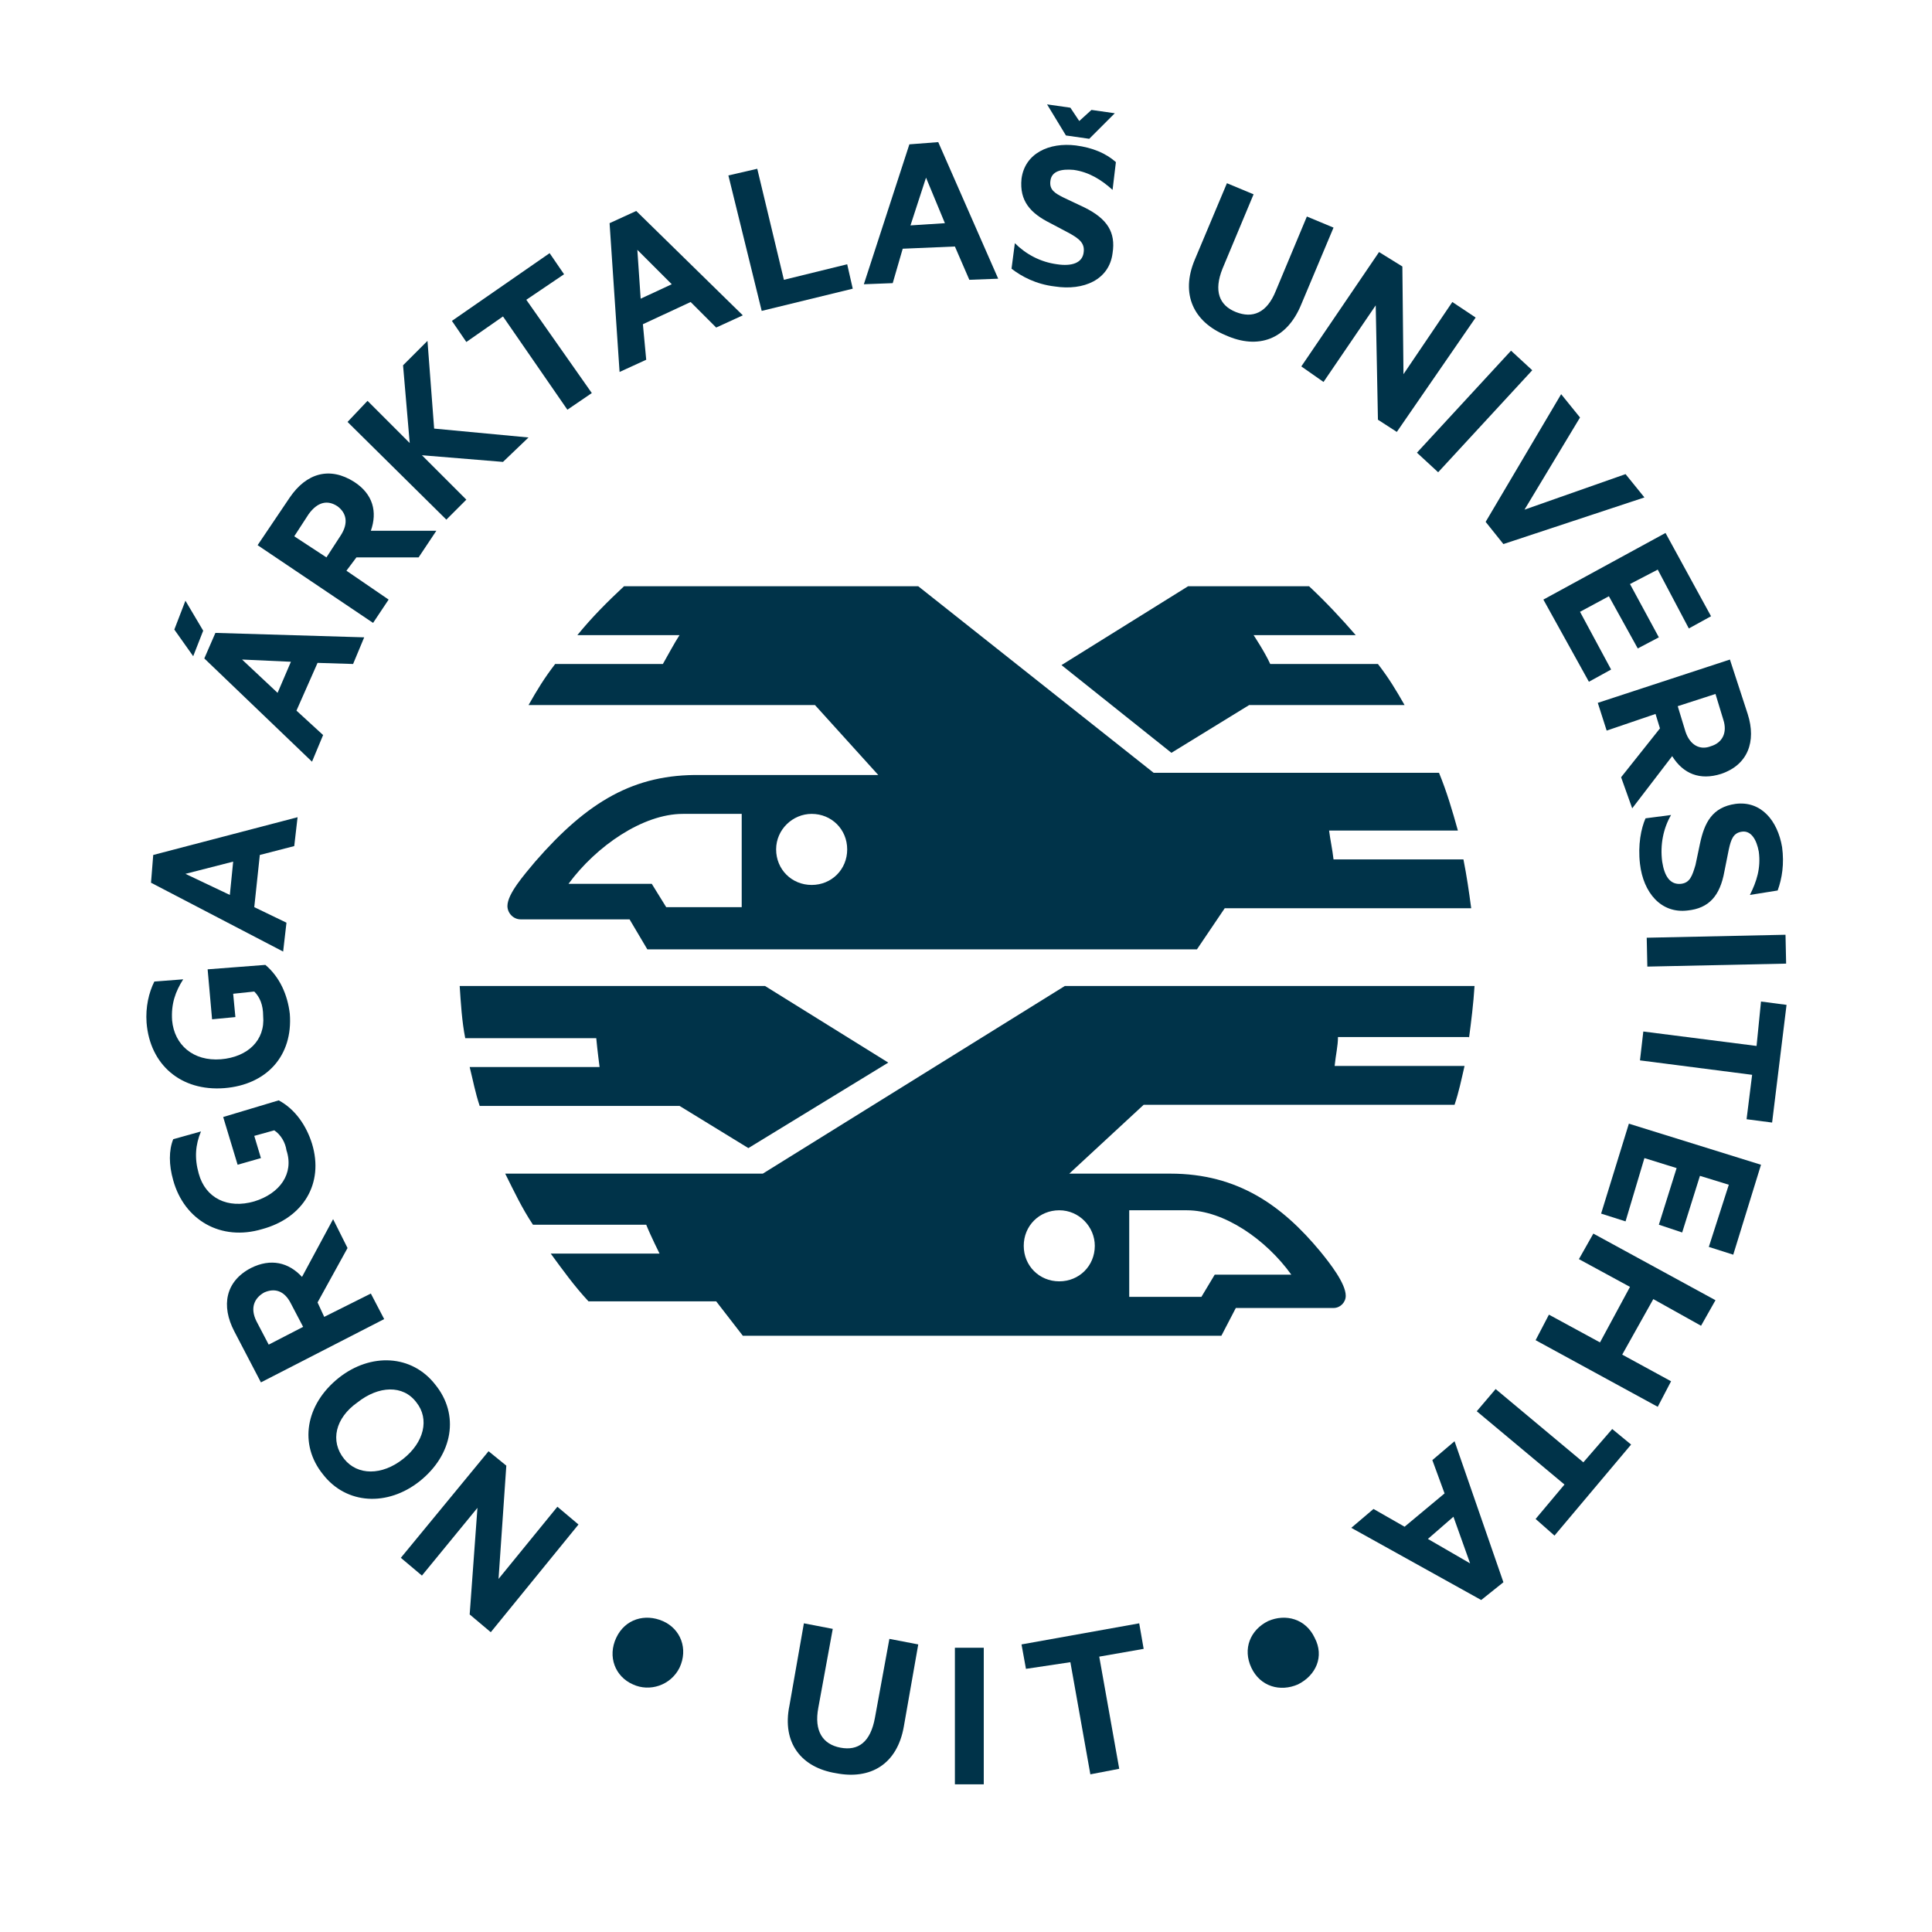 <?xml version="1.0" encoding="utf-8"?>
<!-- Generator: Adobe Illustrator 27.2.0, SVG Export Plug-In . SVG Version: 6.00 Build 0)  -->
<svg version="1.1" id="Layer_2" xmlns="http://www.w3.org/2000/svg" xmlns:xlink="http://www.w3.org/1999/xlink" x="0px" y="0px"
	 viewBox="0 0 174 174" style="enable-background:new 0 0 174 174;" xml:space="preserve">
<style type="text/css">
	.st0{fill:#003349;}
</style>
<g>
	<path class="st0" d="M57,151.7c-1.6-0.7-2.3-2.5-1.5-4.2c0.8-1.7,2.6-2.2,4.2-1.5c1.6,0.7,2.3,2.5,1.5,4.2
		C60.4,151.8,58.5,152.4,57,151.7"/>
	<path class="st0" d="M71.1,153.6l1.3-7.4l2.6,0.5l-1.3,7.1c-0.4,2.1,0.4,3.3,2,3.6c1.6,0.3,2.7-0.5,3.1-2.7l1.3-7.1l2.6,0.5
		l-1.3,7.4c-0.6,3.4-3,4.8-6.1,4.2C72.2,159.2,70.4,157,71.1,153.6"/>
	<rect x="86" y="148.4" class="st0" width="2.6" height="12.3"/>
	<polygon class="st0" points="92,148.1 102.6,146.2 103,148.5 99,149.2 100.8,159.3 98.2,159.8 96.4,149.7 92.4,150.3 	"/>
	<path class="st0" d="M116.9,151.7c-1.6,0.7-3.4,0.2-4.2-1.5c-0.8-1.7-0.1-3.4,1.5-4.2c1.6-0.7,3.4-0.2,4.2,1.5
		C119.3,149.2,118.5,150.9,116.9,151.7"/>
	<path class="st0" d="M112.5,63.5h14c-0.8-1.4-1.4-2.4-2.4-3.7h-9.7c-0.5-1.1-1.5-2.6-1.5-2.6h9.2c-1.3-1.5-2.7-3-4.2-4.4h-10.9
		l-11.4,7.1l9.9,7.9L112.5,63.5z"/>
	<path class="st0" d="M48.2,77.6c-1,1.2-2.5,2.9-2.5,4c0,0.6,0.5,1.2,1.2,1.2h9.8l1.6,2.7h49.5l2.5-3.7h22.2
		c-0.2-1.5-0.4-2.9-0.7-4.4h-11.7c-0.1-0.9-0.3-1.8-0.4-2.6h11.6c-0.5-1.8-1-3.5-1.7-5.2h-25.7L82.7,52.8H56.2
		c-1.5,1.4-2.9,2.8-4.2,4.4l9.2,0c-0.4,0.6-1.1,1.9-1.5,2.6H50c-1,1.3-1.6,2.3-2.4,3.7h25.8l5.7,6.3H63.1
		C57.1,69.7,52.9,72.2,48.2,77.6 M73.1,73.3c1.8,0,3.2,1.4,3.2,3.2c0,1.8-1.4,3.2-3.2,3.2c-1.8,0-3.2-1.4-3.2-3.2
		C69.9,74.7,71.4,73.3,73.1,73.3 M66.8,81.7H60l-1.3-2.1h-7.5c2.5-3.4,6.7-6.3,10.3-6.3h5.3V81.7z"/>
	<path class="st0" d="M132.3,93.5c0.2-1.5,0.4-3.1,0.5-4.7H95.9l-27.2,16.9H45.5c0.8,1.6,1.5,3.1,2.5,4.6h10.2
		c0.4,1,1.2,2.6,1.2,2.6h-9.8c1.1,1.5,2.1,2.9,3.4,4.3l11.5,0l2.4,3.1H110l1.3-2.5h8.8c0.6,0,1.1-0.5,1.1-1.1c0-1.1-1.4-2.9-2.3-4
		c-3.4-4.1-7.4-7-13.5-7h-9.1l6.7-6.2h28c0.4-1.2,0.6-2.2,0.9-3.5h-11.7c0.1-1,0.3-1.8,0.3-2.6H132.3z M101.7,109h5.2
		c3.3,0,7.1,2.6,9.4,5.8h-6.9l-1.2,2h-6.5V109z M98.6,112.2c0,1.8-1.4,3.2-3.2,3.2c-1.8,0-3.2-1.4-3.2-3.2c0-1.8,1.4-3.2,3.2-3.2
		C97.2,109,98.6,110.5,98.6,112.2"/>
	<polygon class="st0" points="44,130.7 45.6,132 44.9,142.2 50.2,135.7 52.1,137.3 44.2,147 42.3,145.4 43,135.8 38,141.9 
		36.1,140.3 	"/>
	<path class="st0" d="M39.2,124.7c2.2,2.7,1.6,6.3-1.4,8.7c-2.9,2.3-6.6,2.1-8.7-0.6c-2.2-2.7-1.6-6.3,1.4-8.7
		C33.4,121.8,37.1,122,39.2,124.7 M31,131.4c1.2,1.5,3.4,1.5,5.3,0c1.9-1.5,2.4-3.6,1.2-5.1c-1.2-1.6-3.4-1.5-5.3,0
		C30.2,127.7,29.7,129.8,31,131.4"/>
	<path class="st0" d="M29.2,118.6l4.2-2.1l1.2,2.3l-11.1,5.7l-2.4-4.6c-1.2-2.3-0.8-4.5,1.5-5.7c1.8-0.9,3.4-0.5,4.6,0.8l2.8-5.2
		l1.3,2.6l-2.7,4.9L29.2,118.6z M27.3,119.5l-1.1-2.1c-0.6-1.2-1.5-1.4-2.4-1c-0.9,0.5-1.3,1.4-0.7,2.6l1.1,2.1L27.3,119.5z"/>
	<path class="st0" d="M24.7,101.8l-1.8,0.5l0.6,2l-2.1,0.6l-1.3-4.3l5-1.5c1.5,0.8,2.5,2.3,3,3.9c1.1,3.6-0.8,6.7-4.5,7.7
		c-3.7,1.1-7-0.8-8-4.4c-0.4-1.4-0.4-2.7,0-3.7l2.5-0.7c-0.5,1.2-0.6,2.4-0.2,3.8c0.6,2.2,2.6,3.2,5,2.5c2.3-0.7,3.6-2.5,2.9-4.6
		C25.7,102.9,25.3,102.2,24.7,101.8"/>
	<path class="st0" d="M22.9,89.3L21,89.5l0.2,2.1l-2.1,0.2l-0.4-4.5l5.2-0.4c1.3,1.1,2,2.7,2.2,4.4c0.3,3.8-2.1,6.4-5.9,6.7
		c-3.9,0.3-6.7-2.1-7-5.9c-0.1-1.4,0.2-2.7,0.7-3.7l2.6-0.2c-0.7,1.1-1.1,2.2-1,3.7c0.2,2.2,1.9,3.7,4.4,3.5c2.4-0.2,4-1.7,3.8-3.9
		C23.7,90.5,23.4,89.8,22.9,89.3"/>
	<path class="st0" d="M13.8,77l13-3.4l-0.3,2.6L23.4,77l-0.5,4.7l2.9,1.4l-0.3,2.6l-11.9-6.2L13.8,77z M20.7,80.6l0.3-3l-4.3,1.1
		L20.7,80.6z"/>
	<path class="st0" d="M19.4,57l13.4,0.4l-1,2.4l-3.2-0.1L26.7,64l2.4,2.2l-1,2.4l-9.7-9.3L19.4,57z M25,62.4l1.2-2.8l-4.4-0.2
		L25,62.4z"/>
	<path class="st0" d="M31.2,51.4L35,54l-1.4,2.1l-10.4-7l2.9-4.3c1.5-2.2,3.6-2.8,5.8-1.4c1.7,1.1,2.1,2.7,1.5,4.4l5.9,0l-1.6,2.4
		l-5.6,0L31.2,51.4z M29.4,50.2l1.3-2c0.7-1.1,0.5-2-0.3-2.6c-0.9-0.6-1.8-0.4-2.6,0.7l-1.3,2L29.4,50.2z"/>
	<polygon class="st0" points="36.9,39.9 36.3,32.9 38.5,30.7 39.1,38.6 47.6,39.4 45.3,41.6 38,41 42,45 40.2,46.8 31.3,38 
		33.1,36.1 	"/>
	<polygon class="st0" points="40.7,28.9 49.5,22.8 50.8,24.7 47.4,27 53.3,35.4 51.1,36.9 45.3,28.5 42,30.8 	"/>
	<path class="st0" d="M57.3,19l9.6,9.4l-2.4,1.1l-2.3-2.3l-4.3,2l0.3,3.2l-2.4,1.1l-0.9-13.4L57.3,19z M57.7,26.9l2.8-1.3l-3.1-3.1
		L57.7,26.9z"/>
	<polygon class="st0" points="65.6,15.8 68.2,15.2 70.6,25.2 76.3,23.8 76.8,26 68.6,28 	"/>
	<path class="st0" d="M84.5,12.8l5.4,12.3l-2.6,0.1l-1.3-3l-4.7,0.2l-0.9,3.1l-2.6,0.1L81.9,13L84.5,12.8z M82,20.3l3.1-0.2
		l-1.7-4.1L82,20.3z"/>
	<path class="st0" d="M91.4,21.9c1,1,2.3,1.7,3.8,1.9c1.3,0.2,2.3-0.1,2.4-1.1c0.1-0.8-0.4-1.2-1.3-1.7l-1.7-0.9
		c-1.8-0.9-2.8-2-2.6-4c0.3-2.3,2.5-3.3,4.9-3c1.5,0.2,2.7,0.7,3.6,1.5l-0.3,2.5c-1-0.9-2.1-1.6-3.5-1.8c-1.1-0.1-2,0.1-2.1,1
		c-0.1,0.8,0.4,1.1,1.2,1.5l1.9,0.9c2,1,2.8,2.2,2.5,4.1c-0.3,2.4-2.6,3.4-5.2,3c-1.7-0.2-3-0.9-3.9-1.6L91.4,21.9z"/>
	<path class="st0" d="M107.6,23.4l2.9-6.9l2.4,1l-2.8,6.7c-0.8,2-0.3,3.3,1.2,3.9c1.5,0.6,2.8,0.1,3.6-1.9l2.8-6.7l2.4,1l-2.9,6.9
		c-1.3,3.2-3.9,4.1-6.8,2.8C107.5,29,106.3,26.5,107.6,23.4"/>
	<polygon class="st0" points="125.8,38.9 124.1,37.8 123.9,27.5 119.2,34.4 117.2,33 124.2,22.7 126.3,24 126.4,33.7 130.8,27.2 
		132.9,28.6 	"/>
	
		<rect x="126.5" y="35.7" transform="matrix(0.678 -0.735 0.735 0.678 15.606 109.543)" class="st0" width="12.5" height="2.6"/>
	<polygon class="st0" points="133.8,47 140.6,35.5 142.3,37.6 137.3,45.9 146.4,42.7 148.1,44.8 135.4,49 	"/>
	<polygon class="st0" points="154.1,55.5 152.1,56.6 149.3,51.3 146.8,52.6 149.4,57.4 147.5,58.4 144.9,53.7 142.3,55.1 
		145.1,60.3 143.1,61.4 139,54 150,48 	"/>
	<path class="st0" d="M149.1,64.3l-4.4,1.5l-0.8-2.5l11.9-3.9l1.6,4.9c0.8,2.5,0,4.6-2.4,5.4c-1.9,0.6-3.4,0-4.4-1.6l-3.6,4.7
		L146,70l3.5-4.4L149.1,64.3z M151.1,63.6l0.7,2.3c0.4,1.2,1.3,1.7,2.3,1.3c1-0.3,1.5-1.2,1.1-2.4l-0.7-2.3L151.1,63.6z"/>
	<path class="st0" d="M150.5,73.4c-0.7,1.2-1,2.7-0.8,4.2c0.2,1.3,0.7,2.1,1.7,2c0.8-0.1,1-0.7,1.3-1.7l0.4-1.9
		c0.4-1.9,1.1-3.3,3.2-3.6c2.3-0.3,3.8,1.5,4.2,3.9c0.2,1.5,0,2.8-0.4,3.9l-2.5,0.4c0.6-1.2,1-2.4,0.8-3.9c-0.2-1.1-0.7-1.9-1.5-1.8
		c-0.8,0.1-1,0.7-1.2,1.6l-0.4,2c-0.4,2.2-1.4,3.3-3.3,3.5c-2.4,0.3-4-1.6-4.3-4.2c-0.2-1.7,0.1-3.2,0.5-4.1L150.5,73.4z"/>
	
		<rect x="148.3" y="84.3" transform="matrix(1 -2.144854e-02 2.144854e-02 1 -1.801 3.335)" class="st0" width="12.5" height="2.6"/>
	<polygon class="st0" points="160.9,90.5 159.6,101.1 157.3,100.8 157.8,96.8 147.7,95.5 148,92.9 158.2,94.2 158.6,90.2 	"/>
	<polygon class="st0" points="156.1,113 153.9,112.3 155.7,106.7 153.1,105.9 151.5,111 149.4,110.3 151,105.2 148.1,104.3 
		146.4,110 144.2,109.3 146.7,101.2 158.6,104.9 	"/>
	<polygon class="st0" points="149.3,126.7 138.3,120.7 139.5,118.4 144.1,120.9 146.8,115.9 142.2,113.4 143.5,111.1 154.5,117.1 
		153.2,119.4 148.9,117 146.1,122 150.5,124.4 	"/>
	<polygon class="st0" points="146.9,130.1 140,138.3 138.3,136.8 140.9,133.7 133,127.1 134.7,125.1 142.6,131.7 145.2,128.7 	"/>
	<path class="st0" d="M133.4,144.1l-11.7-6.5l2-1.7l2.8,1.6l3.6-3l-1.1-3l2-1.7l4.4,12.7L133.4,144.1z M130.9,136.6l-2.3,2l3.8,2.2
		L130.9,136.6z"/>
	<path class="st0" d="M67.4,103.4L80,95.7l-11.1-6.9H41.4c0.1,1.5,0.2,3.2,0.5,4.7h11.8c0.1,1.1,0.3,2.6,0.3,2.6H42.3
		c0.3,1.2,0.5,2.3,0.9,3.5h18L67.4,103.4z"/>
	<polygon class="st0" points="17.4,59.1 15.7,56.7 16.7,54.1 18.3,56.8 	"/>
	<polygon class="st0" points="94.3,9.4 96.4,9.7 97.2,10.9 98.3,9.9 100.4,10.2 98.1,12.5 96,12.2 	"/>
</g>
</svg>

